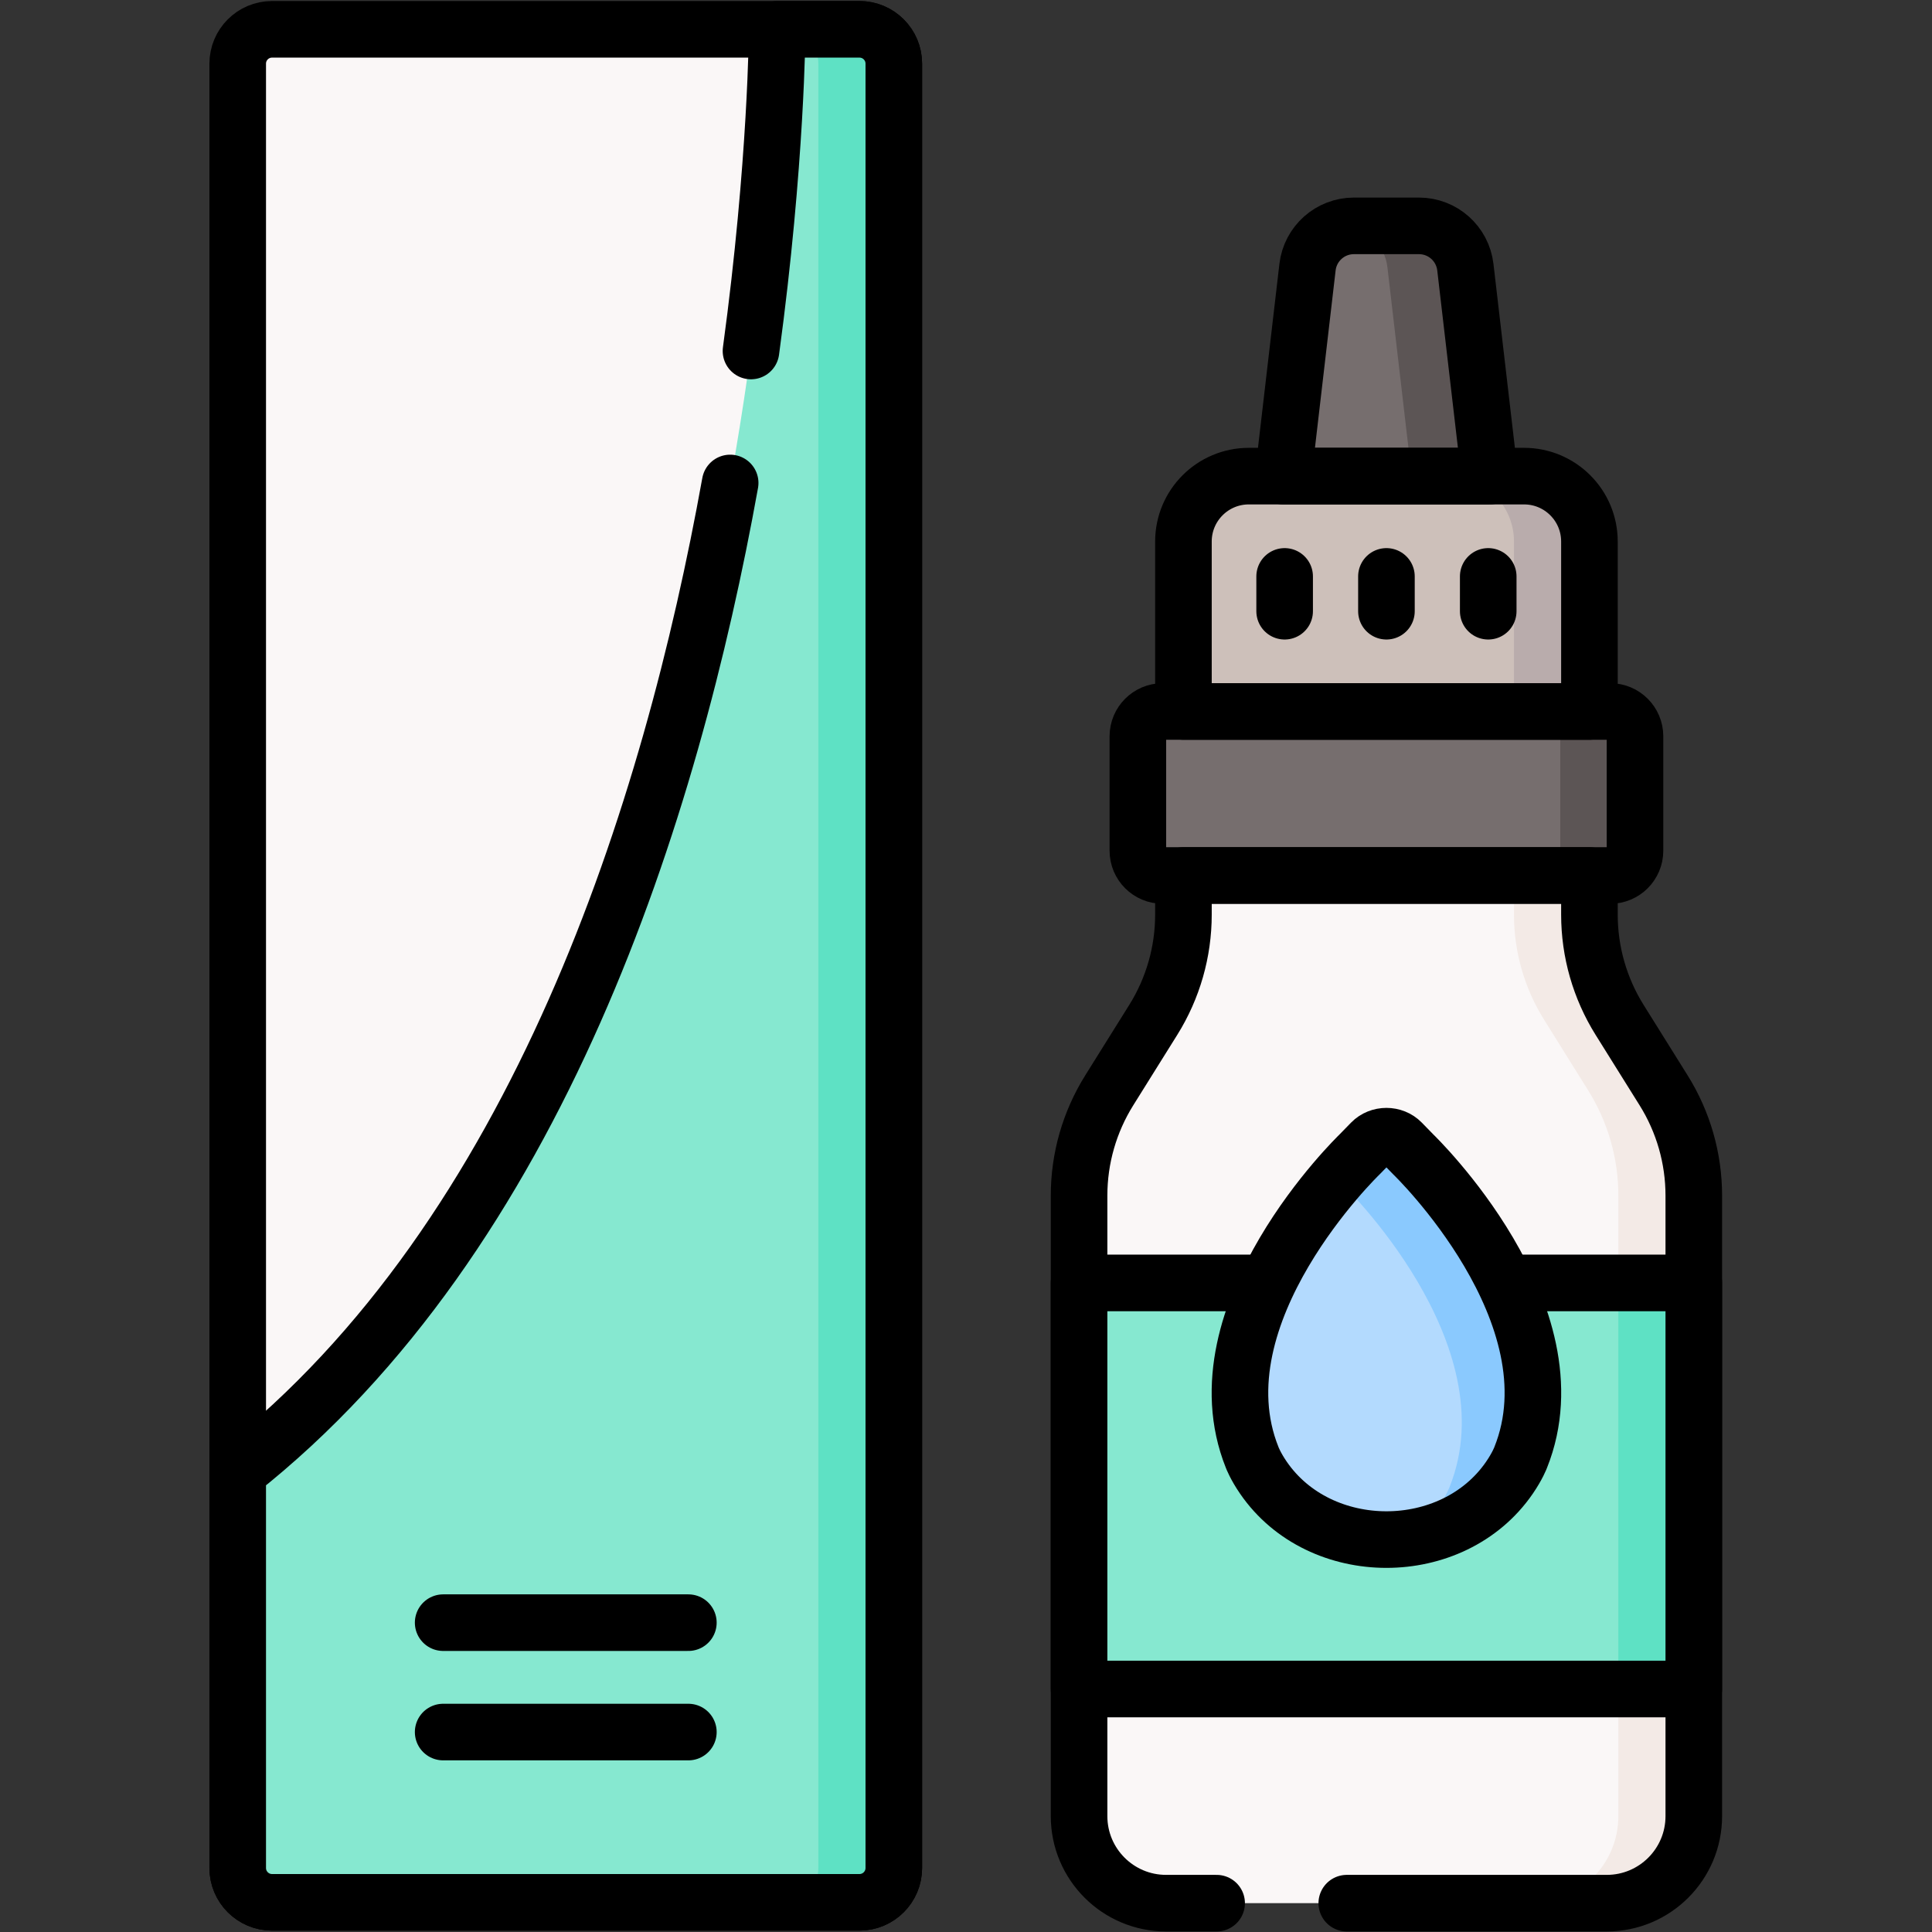 <?xml version="1.0" encoding="UTF-8" standalone="no"?>
<!-- Created with Inkscape (http://www.inkscape.org/) -->

<svg
   version="1.1"
   id="svg477"
   xml:space="preserve"
   width="682.667"
   height="682.667"
   viewBox="0 0 682.667 682.667"
   xmlns="http://www.w3.org/2000/svg"
   xmlns:svg="http://www.w3.org/2000/svg"><rect x="0" y="0" width="682.667" height="682.667" fill="#333333" stroke="none"/><defs
     id="defs481"><clipPath
       clipPathUnits="userSpaceOnUse"
       id="clipPath491"><path
         d="M 0,512 H 512 V 0 H 0 Z"
         id="path489" /></clipPath></defs><g
     id="g483"
     transform="matrix(1.333,0,0,-1.333,0,682.667)"><g
       id="g485"><g
         id="g487"
         clip-path="url(#clipPath491)"><g
           id="g493"
           transform="translate(227.824,7.865)"><path
             d="m 0,0 h -155.709 c -5.028,0 -9.104,4.076 -9.104,9.104 v 478.285 c 0,5.028 4.076,9.104 9.104,9.104 H 0 c 5.028,0 9.104,-4.076 9.104,-9.104 V 9.104 C 9.104,4.076 5.028,0 0,0"
             style="fill:#faf7f7;fill-opacity:1;fill-rule:nonzero;stroke:none"
             id="path495" /></g><g
           id="g497"
           transform="translate(376.137,452.257)"><path
             d="m 0,0 h -17.251 c -6.281,0 -11.567,-4.705 -12.294,-10.945 l -6.454,-55.395 h 54.747 l -6.454,55.395 C 11.567,-4.705 6.281,0 0,0"
             style="fill:#766e6e;fill-opacity:1;fill-rule:nonzero;stroke:none"
             id="path499" /></g><g
           id="g501"
           transform="translate(394.889,385.92)"><path
             d="m 0,0 h -20.67 l -6.45,55.39 c -0.66,5.67 -5.08,10.07 -10.59,10.83 0.561,0.08 1.13,0.12 1.71,0.12 h 17.25 c 6.28,0 11.561,-4.71 12.29,-10.95 z"
             style="fill:#5c5555;fill-opacity:1;fill-rule:nonzero;stroke:none"
             id="path503" /></g><g
           id="g505"
           transform="translate(403.991,385.918)"><path
             d="m 0,0 h -72.96 c -9.571,0 -17.33,-7.759 -17.33,-17.33 V -62.391 H 17.33 V -17.33 C 17.33,-7.759 9.571,0 0,0"
             style="fill:#cdc0ba;fill-opacity:1;fill-rule:nonzero;stroke:none"
             id="path507" /></g><g
           id="g509"
           transform="translate(421.319,368.59)"><path
             d="M 0,0 V -45.06 H -20 V 0 c 0,9.57 -7.761,17.33 -17.33,17.33 h 20 C -7.761,17.33 0,9.57 0,0"
             style="fill:#b9acac;fill-opacity:1;fill-rule:nonzero;stroke:none"
             id="path511" /></g><g
           id="g513"
           transform="translate(426.832,280.059)"><path
             d="m 0,0 h -118.642 c -3.628,0 -6.568,2.941 -6.568,6.569 v 30.329 c 0,3.628 2.94,6.57 6.568,6.57 H 0 c 3.628,0 6.568,-2.942 6.568,-6.57 V 6.569 C 6.568,2.941 3.628,0 0,0"
             style="fill:#766e6e;fill-opacity:1;fill-rule:nonzero;stroke:none"
             id="path515" /></g><g
           id="g517"
           transform="translate(433.398,316.96)"><path
             d="m 0,0 v -30.33 c 0,-3.63 -2.939,-6.57 -6.569,-6.57 H -26.38 c 3.63,0 6.57,2.94 6.57,6.57 V 0 c 0,3.63 -2.94,6.57 -6.57,6.57 H -6.569 C -2.939,6.57 0,3.63 0,0"
             style="fill:#5c5555;fill-opacity:1;fill-rule:nonzero;stroke:none"
             id="path519" /></g><g
           id="g521"
           transform="translate(421.321,269.68)"><path
             d="M 0,0 V 10.379 H -107.62 V 0 c 0,-9.862 -2.77,-19.526 -7.994,-27.891 l -11.677,-18.696 c -5.225,-8.365 -7.994,-18.029 -7.994,-27.891 v -164.487 c 0,-12.743 10.33,-23.074 23.073,-23.074 H 4.592 c 12.743,0 23.073,10.331 23.073,23.074 v 164.487 c 0,9.862 -2.769,19.526 -7.994,27.891 L 7.994,-27.891 C 2.77,-19.526 0,-9.862 0,0"
             style="fill:#faf7f7;fill-opacity:1;fill-rule:nonzero;stroke:none"
             id="path523" /></g><g
           id="g525"
           transform="translate(448.989,195.2)"><path
             d="m 0,0 v -164.48 c 0,-12.75 -10.33,-23.08 -23.08,-23.08 h -20 c 12.75,0 23.08,10.33 23.08,23.08 V 0 c 0,9.86 -2.771,19.53 -8,27.89 l -11.67,18.7 c -5.23,8.36 -8,18.03 -8,27.89 v 10.38 h 20 V 74.48 c 0,-9.86 2.77,-19.53 8,-27.89 L -8,27.89 C -2.771,19.53 0,9.86 0,0"
             style="fill:#f3eae6;fill-opacity:1;fill-rule:nonzero;stroke:none"
             id="path527" /></g><g
           id="g529"
           transform="translate(403.991,385.918)"><path
             d="m 0,0 h -72.96 c -9.571,0 -17.33,-7.759 -17.33,-17.33 V -62.391 H 17.33 V -17.33 C 17.33,-7.759 9.571,0 0,0 Z"
             style="fill:none;stroke:#000000;stroke-width:15;stroke-linecap:round;stroke-linejoin:round;stroke-miterlimit:10;stroke-dasharray:none;stroke-opacity:1"
             id="path531" /></g><g
           id="g533"
           transform="translate(340.528,359.336)"><path
             d="M 0,0 V -9.228"
             style="fill:none;stroke:#000000;stroke-width:15;stroke-linecap:round;stroke-linejoin:round;stroke-miterlimit:10;stroke-dasharray:none;stroke-opacity:1"
             id="path535" /></g><g
           id="g537"
           transform="translate(367.511,359.336)"><path
             d="M 0,0 V -9.228"
             style="fill:none;stroke:#000000;stroke-width:15;stroke-linecap:round;stroke-linejoin:round;stroke-miterlimit:10;stroke-dasharray:none;stroke-opacity:1"
             id="path539" /></g><g
           id="g541"
           transform="translate(394.494,359.336)"><path
             d="M 0,0 V -9.228"
             style="fill:none;stroke:#000000;stroke-width:15;stroke-linecap:round;stroke-linejoin:round;stroke-miterlimit:10;stroke-dasharray:none;stroke-opacity:1"
             id="path543" /></g><g
           id="g545"
           transform="translate(376.137,452.257)"><path
             d="m 0,0 h -17.251 c -6.281,0 -11.567,-4.705 -12.294,-10.945 l -6.454,-55.395 h 54.747 l -6.454,55.395 C 11.567,-4.705 6.281,0 0,0 Z"
             style="fill:none;stroke:#000000;stroke-width:15;stroke-linecap:round;stroke-linejoin:round;stroke-miterlimit:10;stroke-dasharray:none;stroke-opacity:1"
             id="path547" /></g><g
           id="g549"
           transform="translate(357,7.642)"><path
             d="m 0,0 h 68.913 c 12.743,0 23.073,10.331 23.073,23.074 v 164.487 c 0,9.862 -2.769,19.526 -7.994,27.891 l -11.677,18.695 c -5.224,8.365 -7.994,18.029 -7.994,27.892 v 10.378 h -107.62 v -10.378 c 0,-9.863 -2.769,-19.527 -7.994,-27.892 L -62.97,215.452 c -5.224,-8.365 -7.994,-18.029 -7.994,-27.891 V 23.074 C -70.964,10.331 -60.634,0 -47.891,0 H -34.5"
             style="fill:none;stroke:#000000;stroke-width:15;stroke-linecap:round;stroke-linejoin:round;stroke-miterlimit:10;stroke-dasharray:none;stroke-opacity:1"
             id="path551" /></g><g
           id="g553"
           transform="translate(426.832,280.059)"><path
             d="m 0,0 h -118.642 c -3.628,0 -6.568,2.941 -6.568,6.569 v 30.329 c 0,3.628 2.94,6.57 6.568,6.57 H 0 c 3.628,0 6.568,-2.942 6.568,-6.57 V 6.569 C 6.568,2.941 3.628,0 0,0 Z"
             style="fill:none;stroke:#000000;stroke-width:15;stroke-linecap:round;stroke-linejoin:round;stroke-miterlimit:10;stroke-dasharray:none;stroke-opacity:1"
             id="path555" /></g><path
           d="m 448.986,64.411 h -162.95 v 107.645 h 162.95 z"
           style="fill:#86e8d0;fill-opacity:1;fill-rule:nonzero;stroke:none"
           id="path557" /><path
           d="m 448.989,64.41 h -20 v 107.65 h 20 z"
           style="fill:#5ee1c4;fill-opacity:1;fill-rule:nonzero;stroke:none"
           id="path559" /><path
           d="m 448.986,64.411 h -162.95 v 107.645 h 162.95 z"
           style="fill:none;stroke:#000000;stroke-width:15;stroke-linecap:round;stroke-linejoin:round;stroke-miterlimit:10;stroke-dasharray:none;stroke-opacity:1"
           id="path561" /><g
           id="g563"
           transform="translate(374.692,206.057)"><path
             d="m 0,0 -3.171,3.25 c -2.141,2.193 -5.88,2.193 -8.02,0 L -14.362,0 c 0,0 -43.693,-42.148 -28.401,-80.282 0,0 0.827,-2.23 2.973,-5.352 15.026,-21.872 50.191,-21.872 65.218,0 2.145,3.122 2.972,5.352 2.972,5.352 C 43.692,-42.148 0,0 0,0"
             style="fill:#b3dafe;fill-opacity:1;fill-rule:nonzero;stroke:none"
             id="path565" /></g><g
           id="g567"
           transform="translate(403.089,125.77)"><path
             d="m 0,0 c 0,0 -0.82,-2.23 -2.97,-5.35 -6.3,-9.17 -16.13,-14.49 -26.53,-15.97 2.9,2.25 5.5,4.96 7.68,8.13 2.14,3.13 2.97,5.36 2.97,5.36 15.29,38.13 -28.4,80.28 -28.4,80.28 l -1.42,1.45 c 3.5,4.06 5.91,6.39 5.91,6.39 l 3.17,3.25 c 2.14,2.19 5.88,2.19 8.02,0 l 3.17,-3.25 C -28.4,80.29 15.3,38.14 0,0"
             style="fill:#8ac9fe;fill-opacity:1;fill-rule:nonzero;stroke:none"
             id="path569" /></g><g
           id="g571"
           transform="translate(374.692,206.057)"><path
             d="m 0,0 -3.171,3.25 c -2.141,2.193 -5.88,2.193 -8.02,0 L -14.362,0 c 0,0 -43.693,-42.148 -28.401,-80.282 0,0 0.827,-2.23 2.973,-5.352 15.026,-21.872 50.191,-21.872 65.218,0 2.145,3.122 2.972,5.352 2.972,5.352 C 43.692,-42.148 0,0 0,0 Z"
             style="fill:none;stroke:#000000;stroke-width:15;stroke-linecap:round;stroke-linejoin:round;stroke-miterlimit:10;stroke-dasharray:none;stroke-opacity:1"
             id="path573" /></g><g
           id="g575"
           transform="translate(227.824,7.865)"><path
             d="m 0,0 h -155.709 c -5.028,0 -9.104,4.076 -9.104,9.104 v 478.285 c 0,5.028 4.076,9.104 9.104,9.104 H 0 c 5.028,0 9.104,-4.076 9.104,-9.104 V 9.104 C 9.104,4.076 5.028,0 0,0 Z"
             style="fill:none;stroke:#000000;stroke-width:15;stroke-linecap:round;stroke-linejoin:round;stroke-miterlimit:10;stroke-dasharray:none;stroke-opacity:1"
             id="path577" /></g><g
           id="g579"
           transform="translate(206.011,504.358)"><path
             d="m 0,0 c 0,0 -1,-270.358 -143,-382.358 v -105.031 c 0,-5.028 4.076,-9.104 9.104,-9.104 H 21.813 c 5.029,0 9.105,4.076 9.105,9.104 V -9.104 C 30.918,-4.076 26.842,0 21.813,0 Z"
             style="fill:#86e8d0;fill-opacity:1;fill-rule:nonzero;stroke:none"
             id="path581" /></g><g
           id="g583"
           transform="translate(236.929,495.25)"><path
             d="m 0,0 v -478.28 c 0,-5.03 -4.08,-9.1 -9.1,-9.1 h -20 c 5.02,0 9.1,4.07 9.1,9.1 V 0 c 0,5.03 -4.08,9.11 -9.1,9.11 h 20 C -4.08,9.11 0,5.03 0,0"
             style="fill:#5ee1c4;fill-opacity:1;fill-rule:nonzero;stroke:none"
             id="path585" /></g><g
           id="g587"
           transform="translate(193.55,384.105)"><path
             d="m 0,0 c -15.648,-86.787 -50.942,-199.325 -130.539,-262.105 v -105.03 c 0,-5.029 4.076,-9.105 9.104,-9.105 H 34.274 c 5.029,0 9.105,4.076 9.105,9.105 v 478.284 c 0,5.028 -4.076,9.104 -9.105,9.104 H 12.461 c 0,0 -0.13,-35.112 -6.941,-85.271"
             style="fill:none;stroke:#000000;stroke-width:15;stroke-linecap:round;stroke-linejoin:round;stroke-miterlimit:10;stroke-dasharray:none;stroke-opacity:1"
             id="path589" /></g><g
           id="g591"
           transform="translate(117.47,82)"><path
             d="M 0,0 H 65"
             style="fill:none;stroke:#000000;stroke-width:15;stroke-linecap:round;stroke-linejoin:round;stroke-miterlimit:10;stroke-dasharray:none;stroke-opacity:1"
             id="path593" /></g><g
           id="g595"
           transform="translate(117.47,53)"><path
             d="M 0,0 H 65"
             style="fill:none;stroke:#000000;stroke-width:15;stroke-linecap:round;stroke-linejoin:round;stroke-miterlimit:10;stroke-dasharray:none;stroke-opacity:1"
             id="path597" /></g></g></g></g></svg>
